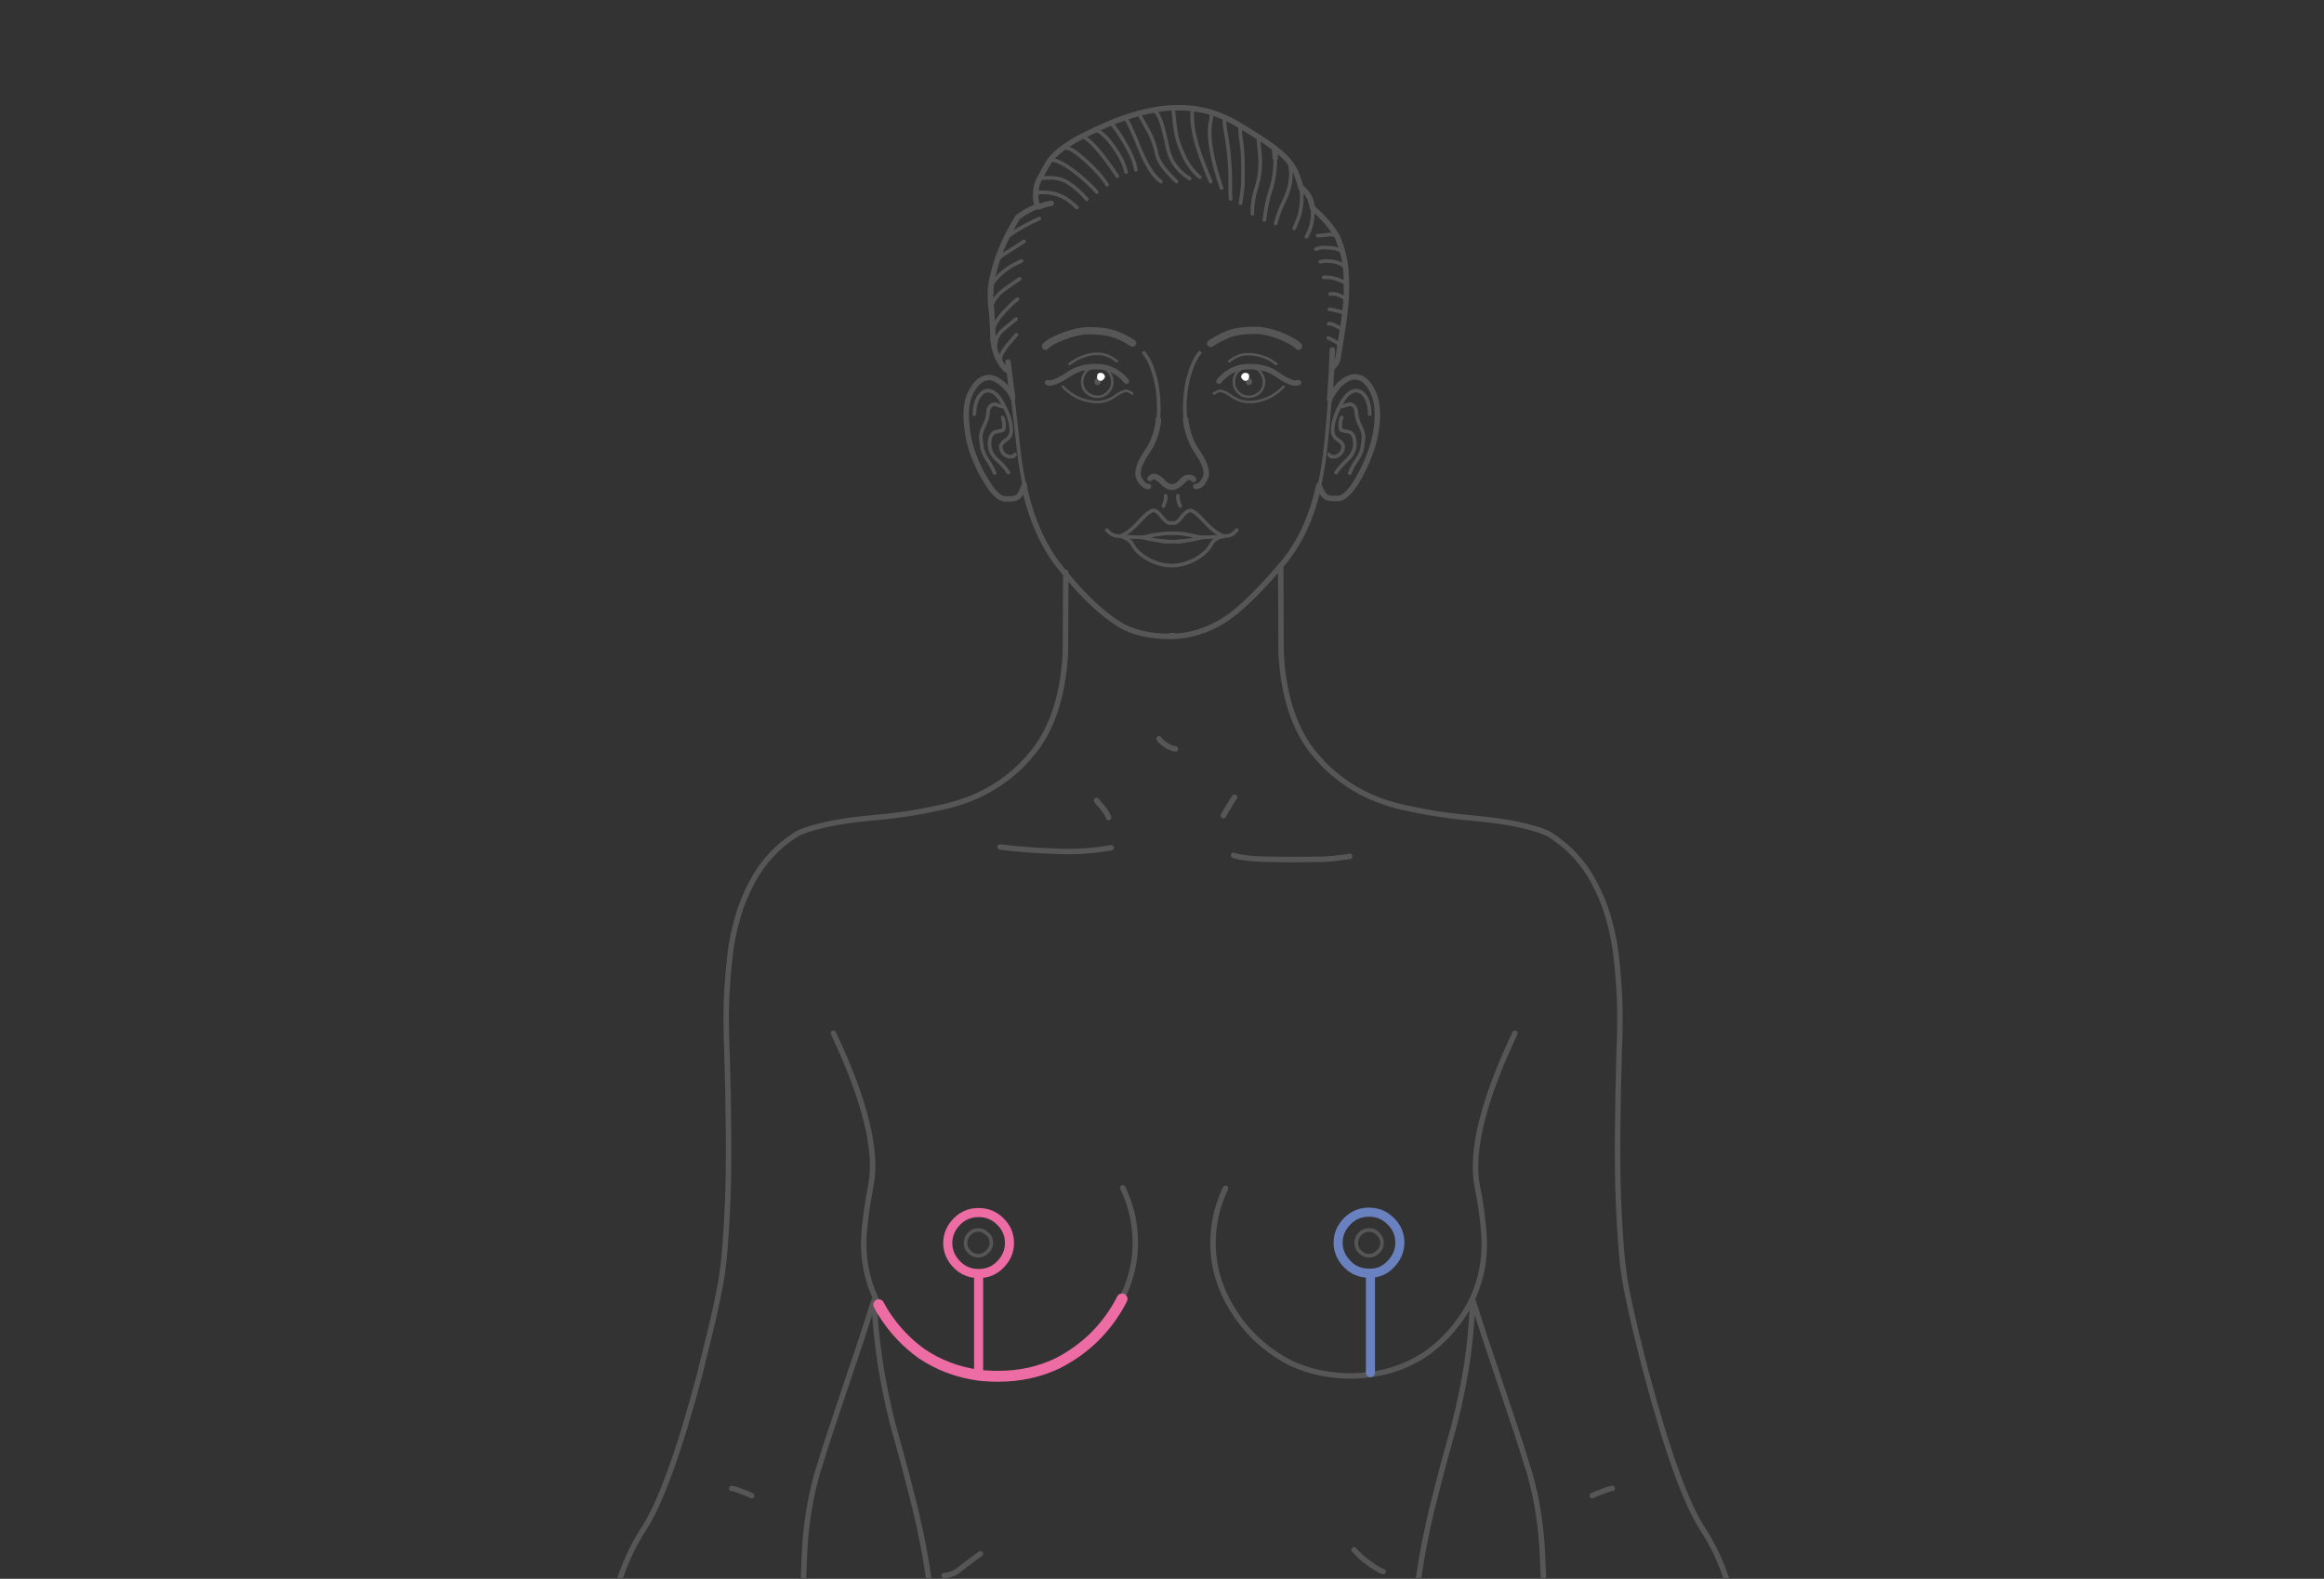 <svg id="Ebene_1" xmlns="http://www.w3.org/2000/svg" viewBox="0 0 640 434.9"><rect x="0" y="0" width="640" height="434.9" fill="#333333" stroke="none"/><path fill-rule="evenodd" clip-rule="evenodd" fill="none" stroke="#575656" stroke-width="1.5" stroke-linecap="round" stroke-linejoin="round" stroke-miterlimit="3" d="M426.9 461.2c-.9-7.8-1.6-18.6-2.1-32.2-.3-8.2-1.5-15.9-3.5-23-.2-.8-.5-1.6-.8-2.5-1.5-5.1-3.9-12.2-7-21.4-3.6-10.6-5.8-17.3-6.6-19.9 0-.2-.5-1.5-1.3-4-.3 6.6-.9 13.2-2 19.7-1.1 6.4-2.5 12.7-4.3 18.9-1.8 6.3-3.4 12.6-4.9 18.6-1.5 6.3-2.8 12.6-3.7 19-.8 5.5-1.1 11.1-.8 16.6"/><path fill-rule="evenodd" clip-rule="evenodd" fill="none" stroke="#575656" stroke-width="1.5" stroke-linecap="round" stroke-linejoin="round" stroke-miterlimit="3" d="M352.7 156l.1 23.9c.6 11.3 3.4 20.2 8.4 26.8 1.3 1.6 2.6 3.1 4 4.5 4.8 4.6 10.3 7.9 16.5 9.9 2.2.7 4.5 1.3 6.7 1.7 5.4 1.2 10.9 2 16.6 2.5 5.8.5 10.6 1.2 14.4 2.1 3.8.9 6.3 1.8 7.4 2.5 5.1 3.2 9.2 7.6 12.1 13 1.7 3.2 3.1 6.5 4.1 10.1 1 3.5 1.7 7 2.1 10.5.7 6.3 1.1 12.6 1 18.9 0 2.5-.1 5-.2 7.5-.5 17.5-.6 31.2-.2 41 .4 9.8 1 17.3 1.9 22.4s2.5 12.2 4.8 21.2c.3 1.3.7 2.6 1 3.8 5.7 21.5 10.9 35.8 15.5 42.9 4.9 7.5 8.1 16.5 9.8 27.2"/><path fill-rule="evenodd" clip-rule="evenodd" fill="none" stroke="#575656" stroke-width="1.5" stroke-linecap="round" stroke-linejoin="round" stroke-miterlimit="3" d="M339.7 235.6c2 .7 5.6 1.1 10.8 1.1 2.9.1 7.3.1 13.1 0 2 0 4.7-.3 8.1-.8"/><path fill-rule="evenodd" clip-rule="evenodd" fill="none" stroke="#575656" stroke-width="1.5" stroke-linecap="round" stroke-linejoin="round" stroke-miterlimit="3" d="M340 219.6c-.2.2-.8 1.1-1.6 2.5-.8 1.3-1.3 2.2-1.5 2.6"/><path fill-rule="evenodd" clip-rule="evenodd" fill="none" stroke="#575656" stroke-width="1.5" stroke-linecap="round" stroke-linejoin="round" stroke-miterlimit="3" d="M302 220.5c0 .1.5.7 1.5 1.8.9 1.1 1.5 2 1.8 2.9"/><path fill-rule="evenodd" clip-rule="evenodd" fill="none" stroke="#575656" stroke-width="1.5" stroke-linecap="round" stroke-linejoin="round" stroke-miterlimit="3" d="M319.2 203.5c.2.4.8 1 1.7 1.6 1 .7 2 1.1 2.8 1.2"/><path fill-rule="evenodd" clip-rule="evenodd" fill="none" stroke="#575656" stroke-width="1.5" stroke-linecap="round" stroke-linejoin="round" stroke-miterlimit="3" d="M275.4 233.3c4.5.6 9.8 1 15.8 1.2 5 .2 9.9-.1 14.8-1"/><path fill-rule="evenodd" clip-rule="evenodd" fill="none" stroke="#575656" stroke-width="1.5" stroke-linecap="round" stroke-linejoin="round" stroke-miterlimit="3" d="M260 434c1.4-.1 2.6-.5 3.6-1.2 1.9-1.5 4-3.1 6.4-4.8"/><path fill-rule="evenodd" clip-rule="evenodd" fill="none" stroke="#575656" stroke-width="1.5" stroke-linecap="round" stroke-linejoin="round" stroke-miterlimit="3" d="M201.5 410c.4 0 1.4.3 2.9.9 1.4.5 2.3.9 2.6 1.1"/><path fill-rule="evenodd" clip-rule="evenodd" fill="none" stroke="#575656" stroke-width="1.5" stroke-linecap="round" stroke-linejoin="round" stroke-miterlimit="3" d="M444 410c-.4 0-1.4.3-2.9.9-1.4.5-2.3.9-2.6 1.1"/><path fill-rule="evenodd" clip-rule="evenodd" fill="none" stroke="#575656" stroke-width="1.5" stroke-linecap="round" stroke-linejoin="round" stroke-miterlimit="3" d="M372.9 426.9c1 1.2 2.4 2.5 4.1 3.7 1.6 1.2 2.9 2 3.9 2.3"/><path fill-rule="evenodd" clip-rule="evenodd" fill="none" stroke="#575656" stroke-width="1.5" stroke-linecap="round" stroke-linejoin="round" stroke-miterlimit="3" d="M417.2 284.6c-8.8 18.6-12.2 32.6-10.4 42.1 1 4.7 1.5 8.9 1.8 12.5.7 8.4-1.1 16.1-5.6 23-2.7 4.1-6 7.6-10 10.5-5.4 3.7-11.4 5.7-18.2 6.2-1 .1-1.9.1-2.9.1-6 0-11.4-1.2-16.4-3.5-7.6-3.9-13.4-9.6-17.4-17.1-3.6-6.8-4.8-14-3.6-21.6.5-3.2 1.5-6.3 3-9.5"/><path fill-rule="evenodd" clip-rule="evenodd" fill="none" stroke="#575656" stroke-width="1.5" stroke-linecap="round" stroke-linejoin="round" stroke-miterlimit="3" d="M293.5 157.7l-.1 22.1c-.6 11.3-3.4 20.2-8.4 26.8-1.3 1.6-2.6 3.1-4 4.5-4.8 4.6-10.3 7.9-16.6 9.9-2.2.7-4.5 1.3-6.7 1.7-5.4 1.2-10.9 2-16.7 2.5-5.8.5-10.5 1.2-14.3 2.1-3.8.9-6.3 1.8-7.4 2.5-5.1 3.2-9.2 7.6-12.1 13-1.7 3.2-3.1 6.5-4.1 10.1-1 3.5-1.7 7-2.1 10.5-.7 6.3-1.1 12.6-1 18.9 0 2.5.1 5 .2 7.5.5 17.5.6 31.2.2 41-.4 9.8-1 17.3-1.9 22.4-.9 5.1-2.5 12.2-4.8 21.2-.3 1.3-.6 2.6-.9 3.8-5.7 21.5-10.9 35.8-15.5 42.9-4.9 7.5-8.1 16.5-9.8 27.2"/><path fill-rule="evenodd" clip-rule="evenodd" fill="none" stroke="#575656" stroke-width="1.5" stroke-linecap="round" stroke-linejoin="round" stroke-miterlimit="3" d="M229.5 284.6c8.8 18.6 12.2 32.6 10.3 42.1-.9 4.7-1.5 8.9-1.8 12.5-.7 8.4 1.2 16.1 5.7 23 2.7 4.1 6 7.6 10 10.5 5.4 3.7 11.4 5.7 18.1 6.2 1 .1 2 .1 3 .1 6 0 11.4-1.2 16.4-3.6 7.6-3.9 13.4-9.6 17.4-17.1 3.6-6.8 4.8-14 3.6-21.6-.5-3.2-1.5-6.3-3-9.5"/><path fill-rule="evenodd" clip-rule="evenodd" fill="none" stroke="#575656" stroke-width="1.5" stroke-linecap="round" stroke-linejoin="round" stroke-miterlimit="3" d="M219.3 461.2c.9-7.8 1.7-18.6 2.2-32.2.3-8.2 1.5-15.9 3.5-23 .2-.8.5-1.6.8-2.5 1.5-5.1 3.9-12.2 7-21.4 3.6-10.6 5.8-17.3 6.6-19.9 0-.2.5-1.5 1.3-4 .3 6.6 1 13.2 2.1 19.7 1.1 6.4 2.5 12.7 4.3 18.9 1.8 6.3 3.4 12.6 4.9 18.6 1.5 6.3 2.8 12.6 3.7 19 .8 5.5 1 11.1.8 16.6"/><path fill-rule="evenodd" clip-rule="evenodd" fill="none" stroke="#575656" stroke-width=".7" stroke-linecap="round" stroke-linejoin="round" stroke-miterlimit="3" d="M385.5 342.4c0 2.3-.9 4.3-2.6 6-1.6 1.6-3.6 2.4-5.9 2.4-2.3 0-4.3-.8-5.9-2.4-1.7-1.7-2.6-3.7-2.6-6s.9-4.3 2.6-6c1.6-1.6 3.6-2.4 5.9-2.4 2.3 0 4.3.8 5.9 2.4 1.7 1.6 2.6 3.6 2.6 6z"/><path fill-rule="evenodd" clip-rule="evenodd" fill="none" stroke="#575656" stroke-linecap="round" stroke-linejoin="round" stroke-miterlimit="3" d="M379.5 339.9c.7.7 1.1 1.5 1.1 2.5 0 .9-.4 1.8-1.1 2.4-.7.7-1.5 1.1-2.5 1.1s-1.8-.4-2.5-1.1c-.7-.7-1-1.5-1-2.4 0-1 .3-1.8 1-2.5s1.5-1.1 2.5-1.1 1.8.3 2.5 1.1z"/><path fill-rule="evenodd" clip-rule="evenodd" fill="none" stroke="#575656" stroke-linecap="round" stroke-linejoin="round" stroke-miterlimit="3" d="M273 342.4c0 .9-.4 1.8-1.1 2.4-.7.7-1.5 1.1-2.5 1.1s-1.8-.4-2.5-1.1c-.7-.7-1-1.5-1-2.4 0-1 .3-1.8 1-2.5s1.5-1.1 2.5-1.1 1.8.4 2.5 1.1c.8.6 1.1 1.5 1.1 2.5z"/><path fill-rule="evenodd" clip-rule="evenodd" fill="none" stroke="#575656" stroke-width=".7" stroke-linecap="round" stroke-linejoin="round" stroke-miterlimit="3" d="M278 342.4c0 2.3-.9 4.3-2.6 6-1.6 1.6-3.6 2.4-5.9 2.4-2.3 0-4.3-.8-5.9-2.4-1.7-1.7-2.6-3.7-2.6-6s.9-4.3 2.6-6c1.6-1.6 3.6-2.4 5.9-2.4 2.3 0 4.3.8 5.9 2.4 1.7 1.6 2.6 3.6 2.6 6z"/><path fill-rule="evenodd" clip-rule="evenodd" fill="none" stroke="#575656" stroke-linecap="round" stroke-linejoin="round" stroke-miterlimit="3" d="M369.5 115c-.3.5-.4 1.2-.4 2s.1 1.3.2 1.4c.1.1.7.3 1.9.5s1.8 1.2 1.9 3c.1 1.7-.5 3.2-1.9 4.6-1.4 1.3-2.5 2.5-3.3 3.7"/><path fill-rule="evenodd" clip-rule="evenodd" fill="none" stroke="#575656" stroke-linecap="round" stroke-linejoin="round" stroke-miterlimit="3" d="M363.4 133.5c.7-3.1 1.2-6.3 1.6-9.8.5-4.5.9-9 1.2-13.6"/><path fill-rule="evenodd" clip-rule="evenodd" fill="none" stroke="#575656" stroke-linecap="round" stroke-linejoin="round" stroke-miterlimit="3" d="M366 125.2c.2.3.4.5.4.5.1.1.4.1.9.1.7 0 1.3-.3 1.8-.8s.8-1.2.8-1.9-.5-1.3-1.4-1.9c-1-.6-1.5-1.5-1.5-2.6 0-1.9.6-4.1 1.9-6.6 1.4-2.9 2.9-4.4 4.6-4.4.9 0 1.8.6 2.5 1.6.8 1.2 1.2 2.9 1.2 4.9"/><path fill-rule="evenodd" clip-rule="evenodd" fill="none" stroke="#575656" stroke-linecap="round" stroke-linejoin="round" stroke-miterlimit="3" d="M369.5 112c.7-.2 1.5-.5 2.2-.7 1.1.2 1.7.9 1.8 2.1 0 1.2.4 2.5 1.1 3.9.7 1.4 1 2.5.9 3.4-.1.9-.2 1.9-.4 2.9s-.7 2-1.4 3c-.8 1.2-1.5 2.4-2 3.7"/><path fill-rule="evenodd" clip-rule="evenodd" fill="none" stroke="#575656" stroke-linecap="round" stroke-linejoin="round" stroke-miterlimit="3" d="M304.8 146c.9 1 1.8 1.6 2.7 1.6.2 0 .4 0 .8.1 1.6-.4 3.4-1.8 5.4-4 1.9-2.1 3.2-3.1 3.9-3.1.6 0 1.2.4 1.9 1.2.1.2.3.3.4.5.9 1.2 1.7 1.8 2.3 1.8.2 0 .3 0 .5-.1.1 0 .3.1.5.1.7 0 1.4-.6 2.3-1.8.1-.2.3-.4.4-.5.7-.8 1.4-1.2 1.9-1.2.7 0 2 1 3.9 3.1 2 2.2 3.8 3.5 5.4 4 .4-.1.7-.1.8-.1.9 0 1.8-.5 2.7-1.6"/><path fill-rule="evenodd" clip-rule="evenodd" fill="none" stroke="#575656" stroke-linecap="round" stroke-linejoin="round" stroke-miterlimit="3" d="M279.5 125.2c-.3.3-.4.5-.4.5-.1.1-.4.1-.9.1-.7 0-1.3-.3-1.8-.8s-.8-1.2-.8-1.9.5-1.3 1.4-1.9c1-.6 1.5-1.5 1.5-2.6 0-1.9-.6-4.1-1.9-6.6-1.4-2.9-2.9-4.4-4.6-4.4-.9 0-1.7.6-2.4 1.6-.8 1.2-1.2 2.9-1.3 4.9"/><path fill-rule="evenodd" clip-rule="evenodd" fill="none" stroke="#575656" stroke-linecap="round" stroke-linejoin="round" stroke-miterlimit="3" d="M276.1 112c-.8-.2-1.5-.5-2.2-.7-1.1.2-1.7.9-1.8 2.1 0 1.2-.4 2.5-1.1 3.9-.7 1.4-1 2.5-.9 3.4.1.9.2 1.9.4 2.9.3 1 .7 2 1.4 3 .1.1.1.2.2.3.7 1.1 1.3 2.2 1.8 3.4"/><path fill-rule="evenodd" clip-rule="evenodd" fill="none" stroke="#575656" stroke-linecap="round" stroke-linejoin="round" stroke-miterlimit="3" d="M276.1 115c.2.5.4 1.2.4 2s-.1 1.3-.2 1.4c-.1.1-.7.3-1.9.5-1.1.2-1.8 1.2-1.9 3-.1 1.7.5 3.2 1.9 4.6 1.5 1.3 2.6 2.5 3.3 3.7"/><path fill-rule="evenodd" clip-rule="evenodd" fill="none" stroke="#575656" stroke-linecap="round" stroke-linejoin="round" stroke-miterlimit="3" d="M282.1 133.5c-.7-3.1-1.2-6.3-1.6-9.8-.5-5-1.1-9.7-1.6-14.1"/><path fill-rule="evenodd" clip-rule="evenodd" fill="none" stroke="#575656" stroke-linecap="round" stroke-linejoin="round" stroke-miterlimit="3" d="M337.2 147.7h-.4c-1.3.3-2.3.9-3 1.8-.9 1.9-2.6 3.5-5.1 4.8-1.3.6-2.6 1.1-3.9 1.3-.6.1-1.3.2-1.9.2-.8 0-1.5-.1-2.3-.2-1.3-.2-2.6-.6-3.9-1.3-2.5-1.3-4.2-2.8-5.1-4.8-.7-.8-1.7-1.4-3-1.8h-.3"/><path fill-rule="evenodd" clip-rule="evenodd" fill="none" stroke="#575656" stroke-linecap="round" stroke-linejoin="round" stroke-miterlimit="3" d="M330.5 148c-.1 0-.3 0-.5-.1h.1c-.7-.2-1.7-.4-2.8-.6-1.4-.3-2.7-.4-3.9-.4H322c-1.2 0-2.5.2-3.9.4-1.1.2-2 .4-2.8.6-.1 0-.3 0-.4.1h-.5c2 .5 3.7.8 5.2 1 .7.1 1.4.2 2 .2h2.4c.5 0 1-.1 1.6-.1 1.5-.2 3.3-.5 5.3-1 0-.1-.2-.1-.4-.1-.1 0-.3-.1-.4-.1"/><path fill-rule="evenodd" clip-rule="evenodd" fill="none" stroke="#575656" stroke-linecap="round" stroke-linejoin="round" stroke-miterlimit="3" d="M336.9 147.8c-.6 0-1.5.1-2.7.1-1.4.1-2.4.1-3 .1h-.1"/><path fill-rule="evenodd" clip-rule="evenodd" fill="none" stroke="#575656" stroke-linecap="round" stroke-linejoin="round" stroke-miterlimit="3" d="M325.7 149c-.2 0-.4.1-.6.1-.2 0-.6.1-1 .1"/><path fill-rule="evenodd" clip-rule="evenodd" fill="none" stroke="#575656" stroke-linecap="round" stroke-linejoin="round" stroke-miterlimit="3" d="M321.8 149.2c-.7 0-1.1-.1-1.4-.1-.2 0-.4 0-.6-.1"/><path fill-rule="evenodd" clip-rule="evenodd" fill="none" stroke="#575656" stroke-linecap="round" stroke-linejoin="round" stroke-miterlimit="3" d="M314.5 148h-.1c-.6 0-1.6 0-3-.1-1.2-.1-2.1-.1-2.7-.2"/><path fill-rule="evenodd" clip-rule="evenodd" fill="none" stroke="#575656" stroke-width="1.5" stroke-linecap="round" stroke-linejoin="round" stroke-miterlimit="3" d="M366.9 96.4c-.1 4.5-.4 8.9-.7 13.3 1-1.7 1.9-3 2.7-3.8 1.9-1.7 3.6-2.4 5.1-2 1.5.3 2.9 1.6 4 3.9 1.2 2.3 1.6 5.6 1.1 9.8-.5 4.2-2 8.5-4.3 12.9s-4.4 6.6-6.1 6.8c-1.7.1-2.9 0-3.5-.4-.7-.4-1.3-1.5-2-3.2-2 9-5.4 16.2-10.2 21.8-6.4 7.5-11.7 12.7-16 15.4-4.3 2.7-9 4.2-13.9 4.4h-.7-.1-.1c-5.7 0-10.4-1.1-14.1-3.4-5.1-3.2-10.7-8.6-16.6-16.2-4.4-5.7-7.6-13-9.5-21.9-.6 1.7-1.2 2.8-1.9 3.2-.6.4-1.8.5-3.5.4-1.3-.1-2.9-1.5-4.5-4.1-.5-.8-1-1.7-1.6-2.6-2.3-4.4-3.8-8.6-4.2-12.9-.5-4.2-.2-7.4 1.1-9.8 1.2-2.3 2.6-3.6 4.1-3.9.2-.1.4-.1.6-.1 1.4-.1 2.8.7 4.4 2.1.9.9 1.7 1.9 2.3 3-.4-3.3-.8-6.4-1.2-9.4"/><path fill-rule="evenodd" clip-rule="evenodd" fill="none" stroke="#575656" stroke-width="1.5" stroke-linecap="round" stroke-linejoin="round" stroke-miterlimit="3" d="M366.2 110.1v-.4"/><path fill-rule="evenodd" clip-rule="evenodd" fill="none" stroke="#575656" stroke-width="1.5" stroke-linecap="round" stroke-linejoin="round" stroke-miterlimit="3" d="M363.4 133.5"/><path fill-rule="evenodd" clip-rule="evenodd" fill="none" stroke="#575656" stroke-width="1.5" stroke-linecap="round" stroke-linejoin="round" stroke-miterlimit="3" d="M319 115.5v.5c-.4 3.3-1.5 6.2-3.2 8.6-1.6 2.3-2.4 4.3-2.4 5.9 0 .6.2 1.4.8 2.1.6.9 1.3 1.4 2.1 1.4"/><path fill-rule="evenodd" clip-rule="evenodd" fill="none" stroke="#575656" stroke-width="1.5" stroke-linecap="round" stroke-linejoin="round" stroke-miterlimit="3" d="M328.7 132.1c-.2-.4-.6-.6-1.2-.6-.3 0-.5 0-.8.1-.4.2-.8.6-1.2 1.1-.9.9-1.8 1.4-2.6 1.4h-.2c-.9 0-1.8-.5-2.6-1.4-.4-.5-.8-.8-1.2-1.1-.4-.2-.8-.4-1.1-.4-.1 0-.3.1-.5.2-.3.1-.5.3-.6.4"/><path fill-rule="evenodd" clip-rule="evenodd" fill="none" stroke="#575656" stroke-width="1.5" stroke-linecap="round" stroke-linejoin="round" stroke-miterlimit="3" d="M329.3 134c.8 0 1.5-.4 2.1-1.4.5-.8.8-1.5.8-2.1 0-1.6-.8-3.6-2.4-5.9-1.8-2.6-2.9-5.6-3.3-9.1"/><path fill-rule="evenodd" clip-rule="evenodd" fill="none" stroke="#575656" stroke-width="1.5" stroke-linecap="round" stroke-linejoin="round" stroke-miterlimit="3" d="M326.7 131.7c-.5.2-1.1.6-1.6 1.2-.7.8-1.5 1.3-2.4 1.3-.8 0-1.6-.5-2.4-1.3-.5-.6-1.1-1-1.6-1.2"/><path fill-rule="evenodd" clip-rule="evenodd" fill="none" stroke="#575656" stroke-width="1.5" stroke-linecap="round" stroke-linejoin="round" stroke-miterlimit="3" d="M278.9 109.6c0-.3-.1-.5-.1-.8"/><path fill-rule="evenodd" clip-rule="evenodd" fill="none" stroke="#575656" stroke-width="1.5" stroke-linecap="round" stroke-linejoin="round" stroke-miterlimit="3" d="M282.1 133.6v-.1"/><path fill-rule="evenodd" clip-rule="evenodd" fill="none" stroke="#575656" stroke-width="1.5" stroke-linecap="round" stroke-linejoin="round" stroke-miterlimit="3" d="M323.2 175.1h-.8"/><path fill-rule="evenodd" clip-rule="evenodd" fill="none" stroke="#575656" stroke-width="2" stroke-linecap="round" stroke-linejoin="round" stroke-miterlimit="3" d="M357.6 95.4c-.9-1-2.6-1.9-5-2.9-2.6-1-4.9-1.5-6.9-1.5-2.4 0-4.5.2-6 .6-1.7.4-3.8 1.4-6.3 3"/><path fill-rule="evenodd" clip-rule="evenodd" fill="none" stroke="#575656" stroke-width=".7" stroke-linecap="round" stroke-linejoin="round" stroke-miterlimit="3" d="M311.8 108.4l-1-.6c-.7-.4-2.1.1-4 1.5-2 1.3-4.3 1.8-6.9 1.2-2.7-.5-5.1-1.8-7.2-4"/><path fill-rule="evenodd" clip-rule="evenodd" fill="none" stroke="#575656" stroke-width=".7" stroke-linecap="round" stroke-linejoin="round" stroke-miterlimit="3" d="M305.1 108.1c-.8.8-1.8 1.2-2.9 1.2s-2.1-.4-3-1.2c-.8-.8-1.2-1.8-1.2-2.9s.4-2.1 1.2-3c.8-.8 1.8-1.2 3-1.2s2.1.4 2.9 1.2c.8.8 1.2 1.8 1.2 3s-.4 2.1-1.2 2.9z"/><path fill-rule="evenodd" clip-rule="evenodd" fill="#575656" d="M303.1 105.2v.3c-.1.1-.1.2-.2.3-.2.2-.4.3-.6.3-.3 0-.5-.1-.7-.3-.1-.1-.1-.2-.1-.3-.1-.1-.1-.2-.1-.3v-.2c0-.2.1-.4.2-.5.2-.2.4-.2.7-.2.3 0 .5.1.6.2.2.2.3.4.3.5-.1.1-.1.1-.1.2z"/><path fill-rule="evenodd" clip-rule="evenodd" fill="#FFF" d="M303.9 104.5c-.2.2-.4.4-.8.4-.3 0-.6-.1-.8-.4-.2-.2-.2-.4-.2-.7 0-.3.1-.6.2-.8.2-.2.5-.3.8-.3.3 0 .6.1.8.3.2.2.4.5.4.8-.1.3-.2.5-.4.7z"/><path fill-rule="evenodd" clip-rule="evenodd" fill="none" stroke="#575656" stroke-width="1.5" stroke-linecap="round" stroke-linejoin="round" stroke-miterlimit="3" d="M351.2 43.5c-.1-1.3-.2-2.2-.2-2.7l-.1-.1c-1.2-.9-2.7-1.9-4.4-3-1.5-1-3.2-2-5-3.1-.3-.2-.7-.4-1-.6-1-.6-2.1-1.1-3.1-1.6-1.2-.5-2.4-1-3.6-1.4-1.6-.5-3.3-.8-5-1.1h-.2c-1.7-.2-3.5-.3-5.2-.2-1.7 0-3.4.2-5.1.5-.1 0-.2 0-.4.1-1.3.2-2.7.5-4.2.9-1.2.3-2.5.7-3.9 1.2-3.3 1.1-6.9 2.7-10.9 4.7-.3.2-.7.3-1 .5-2 1-3.7 2.1-5.2 3.2s-2.7 2.2-3.5 3.3c-.1.2-.3.4-.4.6-.9 1.4-1.7 3-2.6 4.7-.7 1.2-1 2.7-1 4.5v.2c0 1.3.3 2.2.8 2.9 1.1-.4 2.2-.8 3.5-1"/><path fill-rule="evenodd" clip-rule="evenodd" fill="none" stroke="#575656" stroke-width="1.5" stroke-linecap="round" stroke-linejoin="round" stroke-miterlimit="3" d="M367 101.2c.9-.9 1.4-1.8 1.5-2.6.5-3.1.9-5.7 1.2-7.8.3-1.7.5-3.1.6-4.2v-.3c.2-1.3.3-2.5.4-3.7.1-1.4.1-2.8.1-4.1v-.2c0-1.5-.1-3-.2-4.3-.2-1.7-.5-3.3-.9-4.7-.3-1.2-.7-2.2-1.1-3.2V66c-.1-.2-.1-.3-.2-.5-1.3-2.5-3.6-5.3-7-8.3-.3-2.5-1.4-4.3-3.2-5.6-.1-.3-.1-.6-.2-.9l-.7-2.1c-.4-1.3-1.2-2.7-2.4-4.2-.3-.3-.5-.6-.9-1-.8-.8-1.8-1.7-3-2.6"/><path fill-rule="evenodd" clip-rule="evenodd" fill="none" stroke="#575656" stroke-width="1.5" stroke-linecap="round" stroke-linejoin="round" stroke-miterlimit="3" d="M285.8 56.8c-1.7.6-3.2 1.4-4.6 2.4l-.9.6c-.9 1.5-1.7 2.9-2.5 4.4l.2.2"/><path fill-rule="evenodd" clip-rule="evenodd" fill="none" stroke="#575656" stroke-width="1.5" stroke-linecap="round" stroke-linejoin="round" stroke-miterlimit="3" d="M277.8 64.2c-.2.5-.5.9-.7 1.4-.8 1.6-1.5 3.3-2.1 4.9-.1.4-.3.8-.4 1.2-.4 1.2-.9 2.9-1.4 5.1-.2.9-.3 1.8-.4 2.8v.9c-.1 1.2 0 2.5.1 3.8v.5c0-.1 0-.2.1-.2.2 3.3.4 5.5.4 6.6v.5c0 .7.1 1.4.1 1.9.1.1.3.3.6.4-.2.5-.3 1-.3 1.6.3 1.2.6 2.2 1 3 0 .1.1.1.1.2.3.6.6 1.1.9 1.5.1.3.3.5.5.6.1.2.4.6.9 1"/><path fill-rule="evenodd" clip-rule="evenodd" fill="none" stroke="#575656" stroke-width="1.5" stroke-linecap="round" stroke-linejoin="round" stroke-miterlimit="3" d="M272.8 79.7V80.6"/><path fill-rule="evenodd" clip-rule="evenodd" fill="none" stroke="#575656" stroke-width="1.5" stroke-linecap="round" stroke-linejoin="round" stroke-miterlimit="3" d="M273.5 93.6c.1 1 .2 1.6.3 2"/><path fill-rule="evenodd" clip-rule="evenodd" fill="none" stroke="#575656" stroke-width="2" stroke-linecap="round" stroke-linejoin="round" stroke-miterlimit="3" d="M287.9 95.4c.9-1 2.6-1.9 5-2.8 2.6-1 4.9-1.5 6.9-1.5 2.4 0 4.5.2 6 .6 1.7.4 3.7 1.3 6.1 2.8"/><path fill-rule="evenodd" clip-rule="evenodd" fill="none" stroke="#575656" stroke-linecap="round" stroke-linejoin="round" stroke-miterlimit="3" d="M324.4 136.6c-.1.3 0 .7.1 1.4.2.6.4 1.1.5 1.4"/><path fill-rule="evenodd" clip-rule="evenodd" fill="none" stroke="#575656" stroke-linecap="round" stroke-linejoin="round" stroke-miterlimit="3" d="M321 136.6c.1.3 0 .7-.1 1.4-.2.6-.4 1.1-.5 1.4"/><path fill-rule="evenodd" clip-rule="evenodd" fill="none" stroke="#575656" stroke-linecap="round" stroke-linejoin="round" stroke-miterlimit="3" d="M315 97.2c1.3 1.4 2.3 3.8 3.2 7.1.8 3.4 1.1 7.1.8 11.1"/><path fill-rule="evenodd" clip-rule="evenodd" fill="none" stroke="#575656" stroke-linecap="round" stroke-linejoin="round" stroke-miterlimit="3" d="M330.4 97.2c-1.3 1.4-2.3 3.8-3.2 7.1-.8 3.3-1.1 7-.8 11.1"/><path fill-rule="evenodd" clip-rule="evenodd" fill="none" stroke="#575656" stroke-linecap="round" stroke-linejoin="round" stroke-miterlimit="3" d="M341.5 34.5c0 1.7.1 3.4.4 4.9.2 1.5.4 3.6.4 6.1 0 3.6 0 5.7-.1 6.1 0 .3-.2 1.7-.6 4.4"/><path fill-rule="evenodd" clip-rule="evenodd" fill="none" stroke="#575656" stroke-linecap="round" stroke-linejoin="round" stroke-miterlimit="3" d="M344.9 58.9c-.1-2 .2-4.4 1.1-7.2.9-3 1.2-5.9 1-8.6-.3-2.6-.4-4.4-.5-5.4"/><path fill-rule="evenodd" clip-rule="evenodd" fill="none" stroke="#575656" stroke-linecap="round" stroke-linejoin="round" stroke-miterlimit="3" d="M369.8 69.2c-1.4-.7-2.9-1-4.6-1H364c-.3 0-.9.2-1.6.4"/><path fill-rule="evenodd" clip-rule="evenodd" fill="none" stroke="#575656" stroke-linecap="round" stroke-linejoin="round" stroke-miterlimit="3" d="M362.9 64.9c.6 0 1.8-.1 3.4-.3 1.1 0 1.8.2 2.2.8"/><path fill-rule="evenodd" clip-rule="evenodd" fill="none" stroke="#575656" stroke-linecap="round" stroke-linejoin="round" stroke-miterlimit="3" d="M361.4 57.1c.1.6.1 1.2.1 1.9 0 1.5-.3 3-.9 4.5-.2.5-.4 1-.8 1.7"/><path fill-rule="evenodd" clip-rule="evenodd" fill="none" stroke="#575656" stroke-linecap="round" stroke-linejoin="round" stroke-miterlimit="3" d="M358.2 51.5c.2 1 .3 1.9.3 2.8 0 1.5-.2 2.9-.5 4.4-.3 1.2-.9 2.6-1.6 4.2"/><path fill-rule="evenodd" clip-rule="evenodd" fill="none" stroke="#575656" stroke-linecap="round" stroke-linejoin="round" stroke-miterlimit="3" d="M351.3 61.6c.4-1.7 1.1-3.8 2.3-6.2 1.3-2.7 1.9-5.1 1.9-7.3 0-1.6-.2-2.8-.6-3.7"/><path fill-rule="evenodd" clip-rule="evenodd" fill="none" stroke="#575656" stroke-linecap="round" stroke-linejoin="round" stroke-miterlimit="3" d="M351.2 43.5c0 3.3-.4 6.1-1.2 8.6-.8 2.3-1.4 5.1-1.8 8.5"/><path fill-rule="evenodd" clip-rule="evenodd" fill="none" stroke="#575656" stroke-linecap="round" stroke-linejoin="round" stroke-miterlimit="3" d="M370.8 82.6c-.4-.4-.9-.8-1.6-1.1-1-.5-2-.7-2.9-.5"/><path fill-rule="evenodd" clip-rule="evenodd" fill="none" stroke="#575656" stroke-linecap="round" stroke-linejoin="round" stroke-miterlimit="3" d="M370.9 78.3c-.5-.5-1.3-.9-2.4-1.3-1.4-.5-2.7-.7-4-.6"/><path fill-rule="evenodd" clip-rule="evenodd" fill="none" stroke="#575656" stroke-linecap="round" stroke-linejoin="round" stroke-miterlimit="3" d="M363.6 72.1c.4-.1.9-.2 1.5-.2 1.8 0 3.3.3 4.3.9.5.3 1 .7 1.3 1.1"/><path fill-rule="evenodd" clip-rule="evenodd" fill="none" stroke="#575656" stroke-linecap="round" stroke-linejoin="round" stroke-miterlimit="3" d="M368.8 94.9c-.1-.2-.5-.5-1.2-.9s-1.3-.7-1.8-.9"/><path fill-rule="evenodd" clip-rule="evenodd" fill="none" stroke="#575656" stroke-linecap="round" stroke-linejoin="round" stroke-miterlimit="3" d="M369.7 90.9c-.1-.2-.7-.6-1.7-1.1-1-.5-1.7-.8-2.1-.6"/><path fill-rule="evenodd" clip-rule="evenodd" fill="none" stroke="#575656" stroke-linecap="round" stroke-linejoin="round" stroke-miterlimit="3" d="M370.3 86.6c-.3-.4-1-.8-2.1-1-.9-.2-1.6-.4-2.1-.4"/><path fill-rule="evenodd" clip-rule="evenodd" fill="none" stroke="#575656" stroke-linecap="round" stroke-linejoin="round" stroke-miterlimit="3" d="M317.8 30.2c.9.9 1.5 2.1 2 3.5.5 1.5 1.1 3.9 1.8 7.3.8 3.4 2.7 6.1 6 8.2"/><path fill-rule="evenodd" clip-rule="evenodd" fill="none" stroke="#575656" stroke-linecap="round" stroke-linejoin="round" stroke-miterlimit="3" d="M301.5 36c.9-.3 2.5.9 4.6 3.6 2.1 2.8 3.5 5.4 4 7.8"/><path fill-rule="evenodd" clip-rule="evenodd" fill="none" stroke="#575656" stroke-linecap="round" stroke-linejoin="round" stroke-miterlimit="3" d="M313.5 31.1c.2.4 1 1.8 2.4 4.3 1.4 2.4 2.2 4.7 2.6 6.8.3 2.1 2.2 4.7 5.5 7.8"/><path fill-rule="evenodd" clip-rule="evenodd" fill="none" stroke="#575656" stroke-linecap="round" stroke-linejoin="round" stroke-miterlimit="3" d="M306 34c.9.9 2.3 2.8 4 5.8s2.6 5.3 2.8 7"/><path fill-rule="evenodd" clip-rule="evenodd" fill="none" stroke="#575656" stroke-linecap="round" stroke-linejoin="round" stroke-miterlimit="3" d="M309.7 32.3c.7.5 2 3.3 4 8.3 2.1 5.1 4.1 8.2 6 9.4"/><path fill-rule="evenodd" clip-rule="evenodd" fill="none" stroke="#575656" stroke-linecap="round" stroke-linejoin="round" stroke-miterlimit="3" d="M337.3 32.4c-.1.3-.1.8-.1 1.4 0 .6.2 1.8.5 3.5.4 2.2.8 5.2 1 9 .1 1.1.1 2.9.1 5.3 0 1.5 0 2.5.1 3v.2"/><path fill-rule="evenodd" clip-rule="evenodd" fill="none" stroke="#575656" stroke-linecap="round" stroke-linejoin="round" stroke-miterlimit="3" d="M323.2 29.7c-.1.3-.1 1.1.1 2.5.1 1.4.3 2.9.6 4.6.3 1.7 1 3.7 2.1 6.1 1.1 2.4 2.6 4.4 4.4 5.9"/><path fill-rule="evenodd" clip-rule="evenodd" fill="none" stroke="#575656" stroke-linecap="round" stroke-linejoin="round" stroke-miterlimit="3" d="M328.5 30c-.2.3-.2 1-.2 2 0 3 .8 6.9 2.5 11.5.8 2.2 1.7 4.4 2.6 6.5"/><path fill-rule="evenodd" clip-rule="evenodd" fill="none" stroke="#575656" stroke-linecap="round" stroke-linejoin="round" stroke-miterlimit="3" d="M333.7 31c0 .6-.2 1.8-.5 3.7-.4 3.8.6 9.5 3.2 17.1"/><path fill-rule="evenodd" clip-rule="evenodd" fill="none" stroke="#575656" stroke-linecap="round" stroke-linejoin="round" stroke-miterlimit="3" d="M289 44h.3c1.7 0 4.3 1.4 7.8 4.2 2.1 1.8 3.6 3.2 4.6 4.3.1.1.2.3.3.4"/><path fill-rule="evenodd" clip-rule="evenodd" fill="none" stroke="#575656" stroke-linecap="round" stroke-linejoin="round" stroke-miterlimit="3" d="M292.5 40.7c.5-.1 1.3 0 2.3.4 1 .4 2.6 1.7 4.9 3.8 2.3 2.1 4 4.1 5.2 6"/><path fill-rule="evenodd" clip-rule="evenodd" fill="none" stroke="#575656" stroke-linecap="round" stroke-linejoin="round" stroke-miterlimit="3" d="M286 49.2c1-.2 2.1-.2 3.3-.2 1.8 0 3.4.4 4.8 1.3 1.6 1 3.4 2.5 5.2 4.6"/><path fill-rule="evenodd" clip-rule="evenodd" fill="none" stroke="#575656" stroke-linecap="round" stroke-linejoin="round" stroke-miterlimit="3" d="M285 53.9c.6-.5 1-.8 1.1-.9h1.4c3.4 0 6.4 1.4 9.1 4.2"/><path fill-rule="evenodd" clip-rule="evenodd" fill="none" stroke="#575656" stroke-linecap="round" stroke-linejoin="round" stroke-miterlimit="3" d="M277.1 65.6c.5-.4 1-.8 1.6-1.3 2-1.4 4.5-2.7 7.5-4.1"/><path fill-rule="evenodd" clip-rule="evenodd" fill="none" stroke="#575656" stroke-linecap="round" stroke-linejoin="round" stroke-miterlimit="3" d="M273 84.6c.1-.6.4-1.2.7-1.8.4-.7 1-1.4 1.6-2 1-.9 2.8-2.2 5.5-4"/><path fill-rule="evenodd" clip-rule="evenodd" fill="none" stroke="#575656" stroke-linecap="round" stroke-linejoin="round" stroke-miterlimit="3" d="M272.8 79.7c.2-1.2.9-2.4 2.2-3.7 1.6-1.6 3.7-3 6.3-4.1"/><path fill-rule="evenodd" clip-rule="evenodd" fill="none" stroke="#575656" stroke-linecap="round" stroke-linejoin="round" stroke-miterlimit="3" d="M273.4 91.2c.3-1.7 1.5-3.6 3.3-5.5 1.5-1.6 2.7-2.7 3.5-3.3"/><path fill-rule="evenodd" clip-rule="evenodd" fill="none" stroke="#575656" stroke-linecap="round" stroke-linejoin="round" stroke-miterlimit="3" d="M274.1 94c.4-1 .9-1.9 1.7-2.8.1-.1 1.4-1.2 4-3.3"/><path fill-rule="evenodd" clip-rule="evenodd" fill="none" stroke="#575656" stroke-linecap="round" stroke-linejoin="round" stroke-miterlimit="3" d="M274.6 71.7c.5-.6 1.1-1.2 1.9-1.7 3.4-2.1 5.2-3.3 5.5-3.5"/><path fill-rule="evenodd" clip-rule="evenodd" fill="none" stroke="#575656" stroke-linecap="round" stroke-linejoin="round" stroke-miterlimit="3" d="M279.9 92.2c-.9 1.1-1.7 2-2.4 2.8-1.3 1.6-2 2.9-2 3.9 0 .5.1 1 .2 1.4"/><path fill-rule="evenodd" clip-rule="evenodd" fill="none" stroke="#575656" stroke-linecap="round" stroke-linejoin="round" stroke-miterlimit="3" d="M297.7 37.5c2 .4 5.3 4 10 11"/><path fill-rule="evenodd" clip-rule="evenodd" fill="none" stroke="#575656" stroke-width="1.5" stroke-linecap="round" stroke-linejoin="round" stroke-miterlimit="3" d="M288.5 105.4c.1 0 .2 0 .5.1.2 0 .5 0 .7-.1 1.1-.2 2.7-1 4.8-2.4 2-1.4 4.6-2.1 7.7-2 3.1 0 5.8 1.4 8 4"/><path fill-rule="evenodd" clip-rule="evenodd" fill="none" stroke="#575656" stroke-width=".7" stroke-linecap="round" stroke-linejoin="round" stroke-miterlimit="3" d="M294.5 100.3c1.5-1.2 3.1-1.9 4.6-2.4 2.7-.7 4.9-.6 6.8.5.6.4 1.2.7 1.7 1.1"/><path fill-rule="evenodd" clip-rule="evenodd" fill="none" stroke="#575656" stroke-width=".7" stroke-linecap="round" stroke-linejoin="round" stroke-miterlimit="3" d="M334.3 108.4l1.1-.6c.7-.4 2.1.1 4 1.5 2 1.3 4.3 1.8 6.9 1.2 2.7-.5 5.1-1.8 7.2-4"/><path fill-rule="evenodd" clip-rule="evenodd" fill="none" stroke="#575656" stroke-width=".7" stroke-linecap="round" stroke-linejoin="round" stroke-miterlimit="3" d="M346.9 102.2c-.8-.8-1.8-1.2-3-1.2s-2.1.4-2.9 1.2c-.8.8-1.2 1.8-1.2 3s.4 2.1 1.2 2.9c.8.8 1.8 1.2 2.9 1.2s2.1-.4 3-1.2c.8-.8 1.2-1.8 1.2-2.9s-.5-2.1-1.2-3z"/><path fill-rule="evenodd" clip-rule="evenodd" fill="#575656" d="M343 105c0-.2.1-.4.3-.5s.4-.2.6-.2.5.1.7.2c.1.2.2.4.2.5v.2c0 .1 0 .2-.1.3 0 .1-.1.2-.1.3-.2.2-.4.3-.7.3s-.5-.1-.6-.3c-.1-.1-.2-.2-.2-.3v-.3c-.1-.1-.1-.1-.1-.2z"/><path fill-rule="evenodd" clip-rule="evenodd" fill="#FFF" d="M343.8 104.5c-.2.2-.5.4-.8.4-.3 0-.6-.1-.8-.4-.2-.2-.4-.4-.4-.7 0-.3.1-.6.4-.8.2-.2.4-.3.8-.3.3 0 .6.1.8.3.2.2.2.5.2.8 0 .3-.1.5-.2.7z"/><path fill-rule="evenodd" clip-rule="evenodd" fill="none" stroke="#575656" stroke-width="1.5" stroke-linecap="round" stroke-linejoin="round" stroke-miterlimit="3" d="M357.6 105.4c-.1 0-.2 0-.6.1h-.7c-1.1-.2-2.7-1-4.8-2.5-2-1.4-4.6-2.1-7.8-2-3.1 0-5.8 1.4-8 4"/><path fill-rule="evenodd" clip-rule="evenodd" fill="none" stroke="#575656" stroke-width=".7" stroke-linecap="round" stroke-linejoin="round" stroke-miterlimit="3" d="M351.5 100.3c-1.5-1.2-3-1.9-4.5-2.3-2.7-.7-4.9-.6-6.8.4-.6.4-1.2.7-1.7 1.1"/><path fill-rule="evenodd" clip-rule="evenodd" fill="none" stroke="#ED6CA4" stroke-width="3" stroke-linecap="round" stroke-linejoin="round" stroke-miterlimit="3" d="M242 359.4c.5 1 1.1 2 1.7 2.9 2.7 4.1 6 7.6 10 10.5 4.7 3.2 10 5.2 15.8 6 .8.1 1.6.2 2.4.2 1 .1 2 .1 3 .1 6 0 11.4-1.2 16.4-3.6 7.6-3.9 13.4-9.6 17.4-17.1l.3-.6"/><path fill-rule="evenodd" clip-rule="evenodd" fill="none" stroke="#ED6CA4" stroke-width="2.5" stroke-linecap="round" stroke-linejoin="round" stroke-miterlimit="3" d="M269.5 378.7v-27.9c-2.3 0-4.3-.8-5.9-2.4-1.7-1.7-2.6-3.7-2.6-6s.9-4.3 2.6-6c1.6-1.6 3.6-2.4 5.9-2.4 2.3 0 4.3.8 5.9 2.4 1.7 1.6 2.6 3.6 2.6 6 0 2.3-.9 4.3-2.6 6-1.6 1.6-3.5 2.4-5.9 2.4"/><path fill-rule="evenodd" clip-rule="evenodd" fill="none" stroke="#6A81C0" stroke-width="2.5" stroke-linecap="round" stroke-linejoin="round" stroke-miterlimit="3" d="M377.4 378.1v-27.4h-.4c-2.3 0-4.3-.8-5.9-2.4-1.7-1.7-2.6-3.7-2.6-6s.9-4.3 2.6-6c1.6-1.6 3.6-2.4 5.9-2.4 2.3 0 4.3.8 5.9 2.4 1.7 1.6 2.6 3.6 2.6 6 0 2.3-.9 4.3-2.6 6-1.5 1.6-3.4 2.4-5.5 2.4"/></svg>